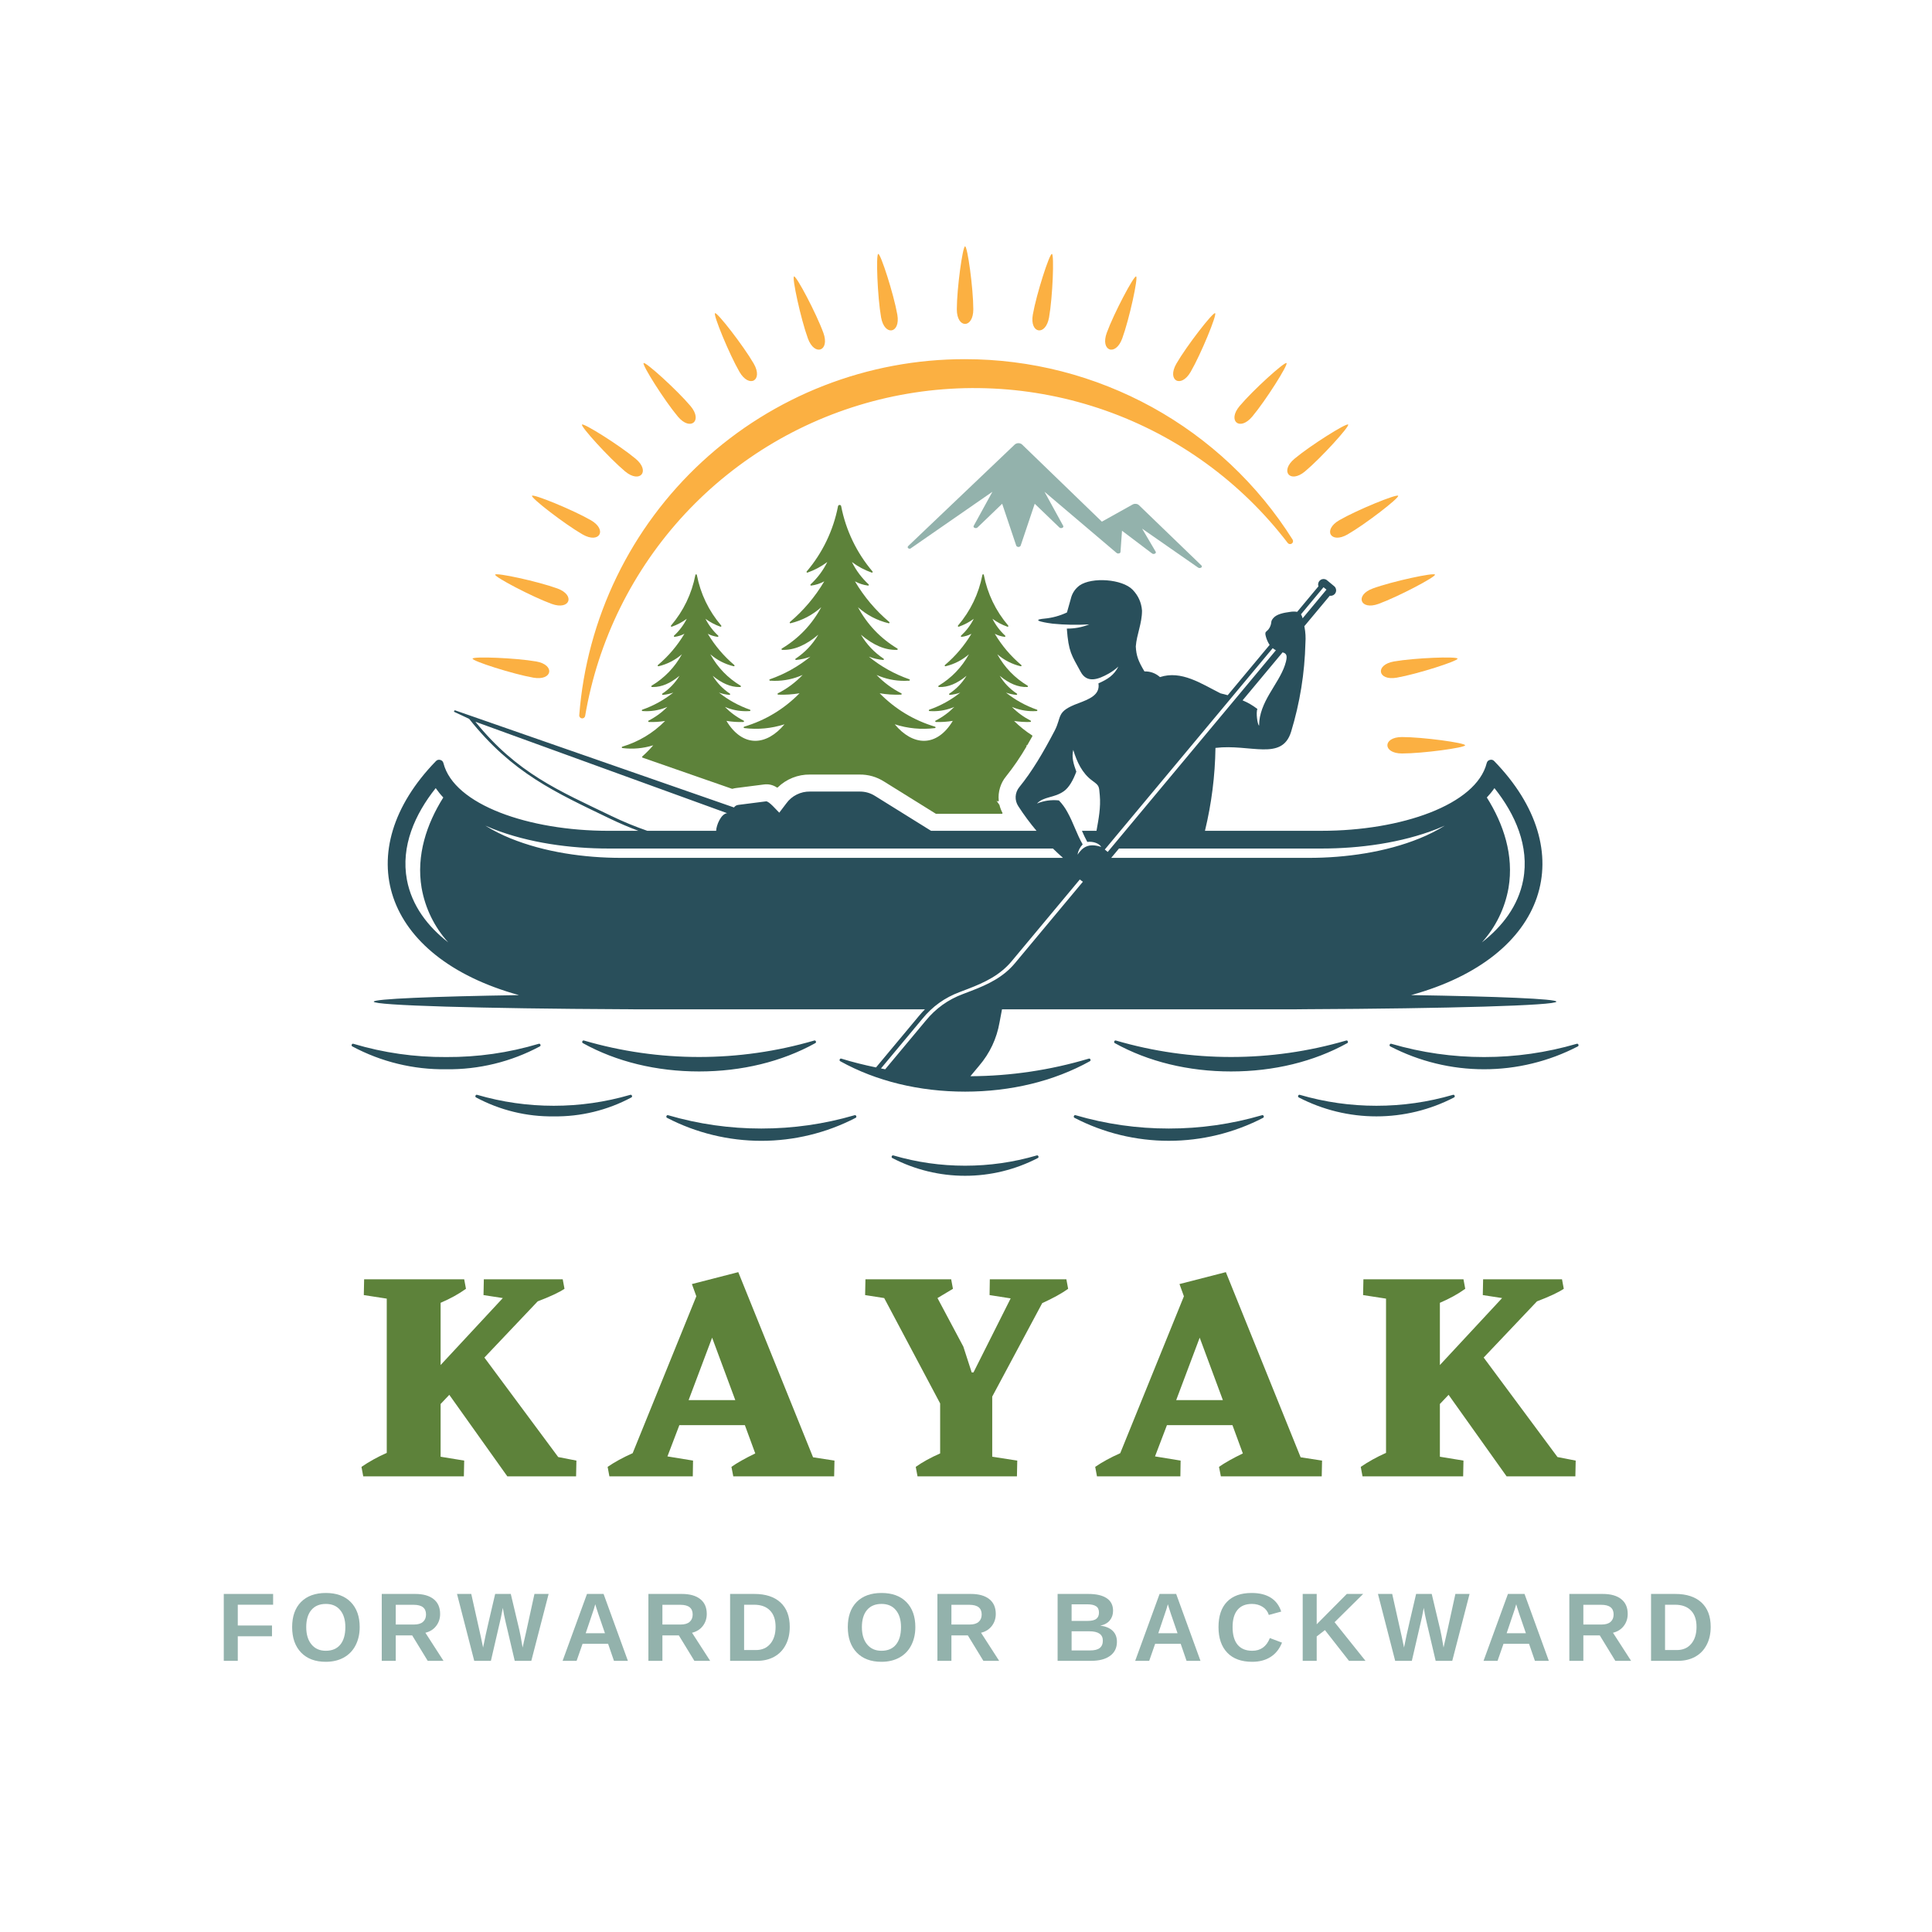 <?xml version="1.0" encoding="UTF-8"?>
<svg xmlns="http://www.w3.org/2000/svg" xmlns:xlink="http://www.w3.org/1999/xlink" width="375pt" height="375pt" viewBox="0 0 375 375" version="1.2">
<defs>
<g>
<symbol overflow="visible" id="glyph0-0">
<path style="stroke:none;" d="M 26.875 -26.469 L 26.875 -1.328 L 2.719 -1.328 L 2.719 -26.469 Z M 20.859 -7.969 L 20.859 -19.875 L 8.891 -19.875 L 8.891 -7.969 Z M 20.859 -7.969 "/>
</symbol>
<symbol overflow="visible" id="glyph0-1">
<path style="stroke:none;" d="M 43.109 -3.062 L 43.047 0 L 29.703 0 L 18.438 -15.828 L 16.75 -14.047 L 16.75 -3.812 L 21.328 -3.062 L 21.266 0 L 1.734 0 L 1.391 -1.844 C 2.848 -2.844 4.484 -3.75 6.297 -4.562 L 6.297 -34.5 L 1.844 -35.188 L 1.906 -38.25 L 21.328 -38.25 L 21.672 -36.406 C 20.285 -35.406 18.645 -34.5 16.75 -33.688 L 16.75 -21.609 L 28.828 -34.609 L 25.078 -35.188 L 25.141 -38.25 L 40.453 -38.25 L 40.797 -36.406 C 39.754 -35.707 38.02 -34.895 35.594 -33.969 L 25.25 -23.062 L 39.578 -3.75 Z M 43.109 -3.062 "/>
</symbol>
<symbol overflow="visible" id="glyph0-2">
<path style="stroke:none;" d="M 42.875 -3.062 L 42.812 0 L 23.234 0 L 22.875 -1.844 C 23.957 -2.613 25.5 -3.484 27.5 -4.453 L 25.484 -9.938 L 12.766 -9.938 L 10.453 -3.875 L 15.422 -3.062 L 15.375 0 L -0.812 0 L -1.156 -1.844 C 0.188 -2.77 1.805 -3.656 3.703 -4.5 L 16.062 -34.953 L 15.203 -37.328 L 24.203 -39.641 L 38.719 -3.703 Z M 23.625 -14.797 L 19.125 -26.922 L 14.562 -14.797 Z M 23.625 -14.797 "/>
</symbol>
<symbol overflow="visible" id="glyph0-3">
<path style="stroke:none;" d="M 24.5 -3.812 L 29.359 -3.062 L 29.297 0 L 10 0 L 9.656 -1.844 C 10.957 -2.77 12.535 -3.641 14.391 -4.453 L 14.391 -14.156 L 3.531 -34.609 L -0.172 -35.188 L -0.109 -38.25 L 16.531 -38.25 L 16.875 -36.406 L 13.875 -34.609 L 18.891 -25.188 L 20.516 -20.172 L 20.859 -20.172 L 28.078 -34.547 L 23.984 -35.188 L 24.031 -38.25 L 38.891 -38.25 L 39.234 -36.406 C 38.004 -35.52 36.328 -34.594 34.203 -33.625 L 24.5 -15.484 Z M 24.5 -3.812 "/>
</symbol>
<symbol overflow="visible" id="glyph1-0">
<path style="stroke:none;" d="M 1.891 -12.984 L 12.25 -12.984 L 12.25 0 L 1.891 0 Z M 2.594 -12.281 L 2.594 -0.703 L 11.562 -0.703 L 11.562 -12.281 Z M 2.594 -12.281 "/>
</symbol>
<symbol overflow="visible" id="glyph1-1">
<path style="stroke:none;" d="M 3.984 -10.891 L 3.984 -6.859 L 10.625 -6.859 L 10.625 -4.766 L 3.984 -4.766 L 3.984 0 L 1.266 0 L 1.266 -12.984 L 10.844 -12.984 L 10.844 -10.891 Z M 3.984 -10.891 "/>
</symbol>
<symbol overflow="visible" id="glyph1-2">
<path style="stroke:none;" d="M 13.891 -6.547 C 13.891 -5.203 13.617 -4.016 13.078 -2.984 C 12.547 -1.961 11.781 -1.176 10.781 -0.625 C 9.789 -0.082 8.633 0.188 7.312 0.188 C 5.27 0.188 3.672 -0.41 2.516 -1.609 C 1.359 -2.816 0.781 -4.461 0.781 -6.547 C 0.781 -8.629 1.352 -10.254 2.5 -11.422 C 3.656 -12.586 5.266 -13.172 7.328 -13.172 C 9.391 -13.172 11 -12.582 12.156 -11.406 C 13.312 -10.227 13.891 -8.609 13.891 -6.547 Z M 11.109 -6.547 C 11.109 -7.953 10.773 -9.051 10.109 -9.844 C 9.453 -10.645 8.523 -11.047 7.328 -11.047 C 6.109 -11.047 5.164 -10.648 4.5 -9.859 C 3.844 -9.066 3.516 -7.961 3.516 -6.547 C 3.516 -5.129 3.852 -4.008 4.531 -3.188 C 5.207 -2.363 6.133 -1.953 7.312 -1.953 C 8.531 -1.953 9.469 -2.348 10.125 -3.141 C 10.781 -3.941 11.109 -5.078 11.109 -6.547 Z M 11.109 -6.547 "/>
</symbol>
<symbol overflow="visible" id="glyph1-3">
<path style="stroke:none;" d="M 10.188 0 L 7.172 -4.938 L 3.984 -4.938 L 3.984 0 L 1.266 0 L 1.266 -12.984 L 7.75 -12.984 C 9.301 -12.984 10.492 -12.648 11.328 -11.984 C 12.172 -11.316 12.594 -10.359 12.594 -9.109 C 12.594 -8.203 12.332 -7.414 11.812 -6.75 C 11.301 -6.094 10.609 -5.66 9.734 -5.453 L 13.25 0 Z M 9.859 -9 C 9.859 -10.25 9.062 -10.875 7.469 -10.875 L 3.984 -10.875 L 3.984 -7.047 L 7.531 -7.047 C 8.301 -7.047 8.879 -7.219 9.266 -7.562 C 9.66 -7.906 9.859 -8.383 9.859 -9 Z M 9.859 -9 "/>
</symbol>
<symbol overflow="visible" id="glyph1-4">
<path style="stroke:none;" d="M 14.438 0 L 11.219 0 L 9.453 -7.516 C 9.242 -8.398 9.062 -9.32 8.906 -10.281 C 8.758 -9.477 8.641 -8.863 8.547 -8.438 C 8.461 -8.02 7.812 -5.207 6.594 0 L 3.359 0 L 0.016 -12.984 L 2.781 -12.984 L 4.656 -4.594 L 5.078 -2.578 C 5.254 -3.43 5.422 -4.242 5.578 -5.016 C 5.742 -5.797 6.359 -8.453 7.422 -12.984 L 10.453 -12.984 L 12.094 -6.078 C 12.227 -5.555 12.445 -4.391 12.75 -2.578 L 12.984 -3.641 L 13.469 -5.766 L 15.047 -12.984 L 17.797 -12.984 Z M 14.438 0 "/>
</symbol>
<symbol overflow="visible" id="glyph1-5">
<path style="stroke:none;" d="M 10.438 0 L 9.297 -3.312 L 4.344 -3.312 L 3.188 0 L 0.469 0 L 5.203 -12.984 L 8.422 -12.984 L 13.141 0 Z M 6.812 -10.984 L 6.75 -10.781 C 6.688 -10.562 6.613 -10.312 6.531 -10.031 C 6.445 -9.75 5.922 -8.191 4.953 -5.359 L 8.688 -5.359 L 7.406 -9.094 L 7 -10.344 Z M 6.812 -10.984 "/>
</symbol>
<symbol overflow="visible" id="glyph1-6">
<path style="stroke:none;" d="M 12.844 -6.594 C 12.844 -5.25 12.578 -4.078 12.047 -3.078 C 11.523 -2.078 10.781 -1.312 9.812 -0.781 C 8.852 -0.258 7.754 0 6.516 0 L 1.266 0 L 1.266 -12.984 L 5.969 -12.984 C 8.156 -12.984 9.848 -12.43 11.047 -11.328 C 12.242 -10.223 12.844 -8.645 12.844 -6.594 Z M 10.094 -6.594 C 10.094 -7.988 9.727 -9.051 9 -9.781 C 8.281 -10.52 7.25 -10.891 5.906 -10.891 L 3.984 -10.891 L 3.984 -2.094 L 6.281 -2.094 C 7.445 -2.094 8.375 -2.492 9.062 -3.297 C 9.75 -4.109 10.094 -5.207 10.094 -6.594 Z M 10.094 -6.594 "/>
</symbol>
<symbol overflow="visible" id="glyph1-7">
<path style="stroke:none;" d=""/>
</symbol>
<symbol overflow="visible" id="glyph1-8">
<path style="stroke:none;" d="M 12.781 -3.703 C 12.781 -2.523 12.336 -1.613 11.453 -0.969 C 10.566 -0.32 9.336 0 7.766 0 L 1.266 0 L 1.266 -12.984 L 7.203 -12.984 C 8.785 -12.984 9.984 -12.707 10.797 -12.156 C 11.617 -11.613 12.031 -10.801 12.031 -9.719 C 12.031 -8.988 11.82 -8.367 11.406 -7.859 C 11 -7.348 10.379 -7.004 9.547 -6.828 C 10.598 -6.703 11.398 -6.367 11.953 -5.828 C 12.504 -5.297 12.781 -4.586 12.781 -3.703 Z M 9.297 -9.359 C 9.297 -9.941 9.109 -10.352 8.734 -10.594 C 8.359 -10.844 7.805 -10.969 7.078 -10.969 L 3.984 -10.969 L 3.984 -7.75 L 7.094 -7.75 C 7.863 -7.75 8.422 -7.879 8.766 -8.141 C 9.117 -8.41 9.297 -8.816 9.297 -9.359 Z M 10.047 -3.922 C 10.047 -5.129 9.172 -5.734 7.422 -5.734 L 3.984 -5.734 L 3.984 -2.016 L 7.531 -2.016 C 8.406 -2.016 9.039 -2.172 9.438 -2.484 C 9.844 -2.805 10.047 -3.285 10.047 -3.922 Z M 10.047 -3.922 "/>
</symbol>
<symbol overflow="visible" id="glyph1-9">
<path style="stroke:none;" d="M 7.328 -1.953 C 8.961 -1.953 10.102 -2.773 10.75 -4.422 L 13.109 -3.531 C 12.598 -2.281 11.848 -1.348 10.859 -0.734 C 9.879 -0.117 8.703 0.188 7.328 0.188 C 5.234 0.188 3.617 -0.398 2.484 -1.578 C 1.348 -2.766 0.781 -4.422 0.781 -6.547 C 0.781 -8.68 1.328 -10.316 2.422 -11.453 C 3.523 -12.598 5.117 -13.172 7.203 -13.172 C 8.734 -13.172 9.977 -12.863 10.938 -12.25 C 11.895 -11.645 12.566 -10.75 12.953 -9.562 L 10.547 -8.906 C 10.348 -9.562 9.953 -10.082 9.359 -10.469 C 8.766 -10.852 8.066 -11.047 7.266 -11.047 C 6.035 -11.047 5.102 -10.66 4.469 -9.891 C 3.832 -9.129 3.516 -8.016 3.516 -6.547 C 3.516 -5.055 3.836 -3.914 4.484 -3.125 C 5.141 -2.344 6.086 -1.953 7.328 -1.953 Z M 7.328 -1.953 "/>
</symbol>
<symbol overflow="visible" id="glyph1-10">
<path style="stroke:none;" d="M 10.25 0 L 5.578 -5.969 L 3.984 -4.734 L 3.984 0 L 1.266 0 L 1.266 -12.984 L 3.984 -12.984 L 3.984 -7.094 L 9.828 -12.984 L 13 -12.984 L 7.453 -7.5 L 13.453 0 Z M 10.25 0 "/>
</symbol>
</g>
<clipPath id="clip1">
  <path d="M 91 47.812 L 285 47.812 L 285 147 L 91 147 Z M 91 47.812 "/>
</clipPath>
<clipPath id="clip2">
  <path d="M 68 112 L 306.855 112 L 306.855 228.227 L 68 228.227 Z M 68 112 "/>
</clipPath>
</defs>
<g id="surface1">
<g style="fill:rgb(36.469%,50.98%,22.749%);fill-opacity:1;">
  <use xlink:href="#glyph0-1" x="68.771" y="286.562"/>
</g>
<g style="fill:rgb(36.469%,50.98%,22.749%);fill-opacity:1;">
  <use xlink:href="#glyph0-2" x="119.096" y="286.562"/>
</g>
<g style="fill:rgb(36.469%,50.98%,22.749%);fill-opacity:1;">
  <use xlink:href="#glyph0-3" x="168.091" y="286.562"/>
</g>
<g style="fill:rgb(36.469%,50.98%,22.749%);fill-opacity:1;">
  <use xlink:href="#glyph0-2" x="213.735" y="286.562"/>
</g>
<g style="fill:rgb(36.469%,50.98%,22.749%);fill-opacity:1;">
  <use xlink:href="#glyph0-1" x="262.731" y="286.562"/>
</g>
<path style=" stroke:none;fill-rule:nonzero;fill:rgb(36.469%,50.98%,22.749%);fill-opacity:1;" d="M 201.266 137.75 C 199.078 136.98 197.074 135.875 195.258 134.434 C 195.914 134.668 196.586 134.816 197.277 134.879 C 197.344 134.883 197.395 134.852 197.422 134.789 C 197.445 134.719 197.426 134.664 197.367 134.625 C 196.004 133.719 194.895 132.562 194.039 131.164 C 195.898 132.699 197.652 133.418 199.387 133.348 C 199.457 133.348 199.5 133.312 199.516 133.246 C 199.531 133.176 199.512 133.125 199.453 133.09 C 196.949 131.582 194.992 129.551 193.578 126.996 C 194.902 128.137 196.41 128.91 198.109 129.32 C 198.18 129.336 198.23 129.312 198.266 129.25 C 198.301 129.188 198.289 129.129 198.234 129.082 C 196.18 127.348 194.465 125.328 193.09 123.02 C 193.688 123.328 194.32 123.527 194.984 123.613 C 195.055 123.625 195.102 123.598 195.129 123.535 C 195.16 123.473 195.148 123.418 195.098 123.375 C 194.082 122.434 193.262 121.344 192.637 120.109 C 193.527 120.766 194.496 121.277 195.543 121.645 C 195.609 121.664 195.66 121.648 195.699 121.59 C 195.738 121.531 195.738 121.477 195.691 121.422 C 193.258 118.551 191.68 115.27 190.957 111.578 C 190.945 111.504 190.898 111.469 190.824 111.469 C 190.746 111.469 190.703 111.504 190.688 111.578 C 189.965 115.27 188.387 118.551 185.949 121.422 C 185.906 121.477 185.906 121.531 185.945 121.59 C 185.984 121.645 186.035 121.664 186.102 121.645 C 187.148 121.277 188.117 120.77 189.008 120.113 C 188.383 121.344 187.559 122.434 186.547 123.375 C 186.496 123.418 186.484 123.473 186.512 123.535 C 186.543 123.594 186.59 123.621 186.656 123.613 C 187.324 123.527 187.957 123.328 188.555 123.02 C 187.176 125.324 185.461 127.344 183.41 129.082 C 183.355 129.129 183.348 129.188 183.379 129.25 C 183.414 129.312 183.465 129.336 183.535 129.32 C 185.234 128.91 186.746 128.133 188.066 126.996 C 186.656 129.551 184.695 131.582 182.191 133.094 C 182.129 133.129 182.109 133.18 182.125 133.246 C 182.145 133.312 182.188 133.348 182.254 133.352 C 183.992 133.418 185.742 132.703 187.605 131.168 C 186.75 132.566 185.641 133.719 184.273 134.629 C 184.215 134.668 184.199 134.723 184.223 134.789 C 184.246 134.855 184.297 134.887 184.363 134.883 C 185.059 134.816 185.73 134.668 186.383 134.438 C 184.566 135.879 182.566 136.984 180.375 137.75 C 180.305 137.773 180.273 137.824 180.281 137.898 C 180.293 137.977 180.336 138.016 180.41 138.02 C 180.625 138.035 180.852 138.043 181.086 138.043 C 182.527 138.055 183.906 137.773 185.23 137.211 C 184.164 138.293 182.953 139.184 181.598 139.875 C 181.535 139.906 181.512 139.961 181.527 140.027 C 181.543 140.098 181.586 140.133 181.656 140.137 C 182.754 140.176 183.848 140.102 184.934 139.922 C 183.445 142.422 181.465 143.793 179.336 143.793 C 177.387 143.793 175.391 142.66 173.668 140.586 C 176.215 141.402 178.816 141.645 181.473 141.324 C 181.547 141.312 181.586 141.27 181.59 141.195 C 181.598 141.121 181.562 141.074 181.492 141.051 C 177.355 139.805 173.773 137.641 170.742 134.566 C 172.113 134.793 173.492 134.883 174.883 134.832 C 174.953 134.832 174.996 134.797 175.012 134.727 C 175.031 134.656 175.008 134.605 174.941 134.57 C 173.141 133.656 171.539 132.469 170.145 131.008 C 171.887 131.785 173.711 132.168 175.617 132.152 C 175.914 132.152 176.199 132.141 176.477 132.121 C 176.551 132.113 176.594 132.074 176.602 132 C 176.613 131.926 176.582 131.875 176.512 131.852 C 173.633 130.848 171.008 129.383 168.645 127.461 C 169.539 127.801 170.461 128.012 171.414 128.102 C 171.488 128.105 171.535 128.074 171.559 128.008 C 171.582 127.941 171.566 127.887 171.504 127.848 C 169.684 126.629 168.215 125.078 167.105 123.195 C 169.547 125.258 171.844 126.223 174.113 126.137 C 174.184 126.137 174.227 126.102 174.242 126.031 C 174.258 125.965 174.238 125.914 174.176 125.879 C 170.898 123.898 168.348 121.227 166.531 117.859 C 168.254 119.391 170.242 120.43 172.488 120.977 C 172.559 120.992 172.609 120.969 172.645 120.902 C 172.676 120.84 172.664 120.785 172.613 120.734 C 169.945 118.477 167.723 115.848 165.945 112.84 C 166.742 113.27 167.586 113.547 168.48 113.664 C 168.547 113.672 168.598 113.645 168.629 113.586 C 168.656 113.523 168.645 113.469 168.594 113.422 C 167.25 112.176 166.172 110.73 165.355 109.09 C 166.531 109.969 167.816 110.652 169.203 111.141 C 169.27 111.164 169.324 111.145 169.363 111.086 C 169.402 111.027 169.398 110.973 169.355 110.918 C 167.82 109.109 166.535 107.137 165.508 105 C 164.48 102.863 163.738 100.629 163.281 98.305 C 163.262 98.109 163.152 98.012 162.957 98.012 C 162.879 98.012 162.809 98.039 162.75 98.094 C 162.691 98.145 162.66 98.211 162.652 98.293 C 162.199 100.621 161.457 102.855 160.43 104.992 C 159.402 107.133 158.121 109.109 156.582 110.918 C 156.539 110.973 156.535 111.027 156.578 111.086 C 156.617 111.145 156.668 111.16 156.734 111.141 C 158.121 110.652 159.402 109.969 160.578 109.086 C 159.762 110.73 158.684 112.176 157.34 113.422 C 157.289 113.469 157.281 113.523 157.309 113.586 C 157.34 113.645 157.387 113.668 157.453 113.664 C 158.348 113.543 159.195 113.27 159.988 112.84 C 158.211 115.844 155.988 118.477 153.324 120.734 C 153.27 120.785 153.262 120.84 153.293 120.902 C 153.324 120.969 153.379 120.992 153.449 120.973 C 155.695 120.43 157.68 119.391 159.406 117.855 C 157.59 121.227 155.039 123.898 151.758 125.879 C 151.699 125.914 151.676 125.965 151.695 126.031 C 151.711 126.098 151.754 126.133 151.824 126.137 C 154.098 126.223 156.391 125.258 158.832 123.191 C 157.719 125.078 156.254 126.629 154.43 127.844 C 154.371 127.887 154.352 127.941 154.375 128.008 C 154.398 128.074 154.449 128.105 154.52 128.098 C 155.473 128.012 156.398 127.797 157.293 127.461 C 154.926 129.383 152.305 130.844 149.426 131.852 C 149.352 131.875 149.32 131.926 149.332 132 C 149.34 132.074 149.383 132.113 149.461 132.121 C 149.734 132.141 150.023 132.152 150.316 132.152 C 152.227 132.164 154.047 131.785 155.789 131.004 C 154.395 132.465 152.797 133.656 150.992 134.57 C 150.93 134.605 150.906 134.656 150.922 134.727 C 150.938 134.797 150.98 134.832 151.055 134.832 C 152.441 134.883 153.82 134.793 155.191 134.566 C 152.164 137.641 148.582 139.801 144.445 141.051 C 144.371 141.07 144.34 141.121 144.344 141.195 C 144.348 141.27 144.391 141.312 144.465 141.32 C 147.117 141.645 149.723 141.398 152.27 140.586 C 150.547 142.656 148.547 143.793 146.602 143.793 C 144.473 143.793 142.492 142.418 141.004 139.922 C 142.086 140.105 143.18 140.176 144.277 140.137 C 144.352 140.137 144.395 140.102 144.41 140.031 C 144.426 139.961 144.402 139.906 144.34 139.875 C 142.984 139.184 141.773 138.293 140.707 137.211 C 142.031 137.773 143.41 138.051 144.852 138.043 C 145.082 138.043 145.309 138.035 145.527 138.02 C 145.602 138.016 145.645 137.973 145.656 137.898 C 145.664 137.824 145.633 137.773 145.562 137.75 C 143.371 136.98 141.371 135.879 139.555 134.434 C 140.207 134.668 140.883 134.816 141.574 134.879 C 141.641 134.883 141.691 134.852 141.715 134.789 C 141.738 134.719 141.723 134.668 141.66 134.625 C 140.297 133.719 139.188 132.562 138.336 131.168 C 140.117 132.637 141.801 133.355 143.465 133.355 C 143.535 133.355 143.609 133.355 143.68 133.348 C 143.75 133.348 143.793 133.312 143.809 133.246 C 143.828 133.18 143.805 133.125 143.746 133.094 C 141.242 131.582 139.285 129.551 137.871 126.992 C 139.195 128.133 140.707 128.91 142.406 129.32 C 142.477 129.336 142.527 129.312 142.559 129.25 C 142.594 129.184 142.582 129.129 142.527 129.082 C 140.477 127.344 138.762 125.32 137.383 123.016 C 137.98 123.328 138.613 123.523 139.281 123.613 C 139.348 123.625 139.398 123.598 139.426 123.535 C 139.457 123.473 139.445 123.418 139.395 123.371 C 138.379 122.43 137.559 121.344 136.93 120.109 C 137.824 120.766 138.793 121.277 139.836 121.641 C 139.902 121.664 139.957 121.645 139.996 121.59 C 140.035 121.531 140.031 121.477 139.988 121.422 C 137.551 118.551 135.973 115.27 135.254 111.578 C 135.23 111.512 135.184 111.48 135.117 111.48 C 135.047 111.48 135 111.512 134.98 111.578 C 134.258 115.27 132.684 118.551 130.246 121.422 C 130.203 121.477 130.199 121.531 130.238 121.586 C 130.277 121.645 130.332 121.664 130.398 121.641 C 131.441 121.277 132.41 120.766 133.301 120.109 C 132.676 121.344 131.855 122.43 130.84 123.371 C 130.789 123.418 130.781 123.473 130.809 123.535 C 130.84 123.594 130.887 123.621 130.953 123.613 C 131.621 123.523 132.25 123.328 132.848 123.016 C 131.473 125.324 129.758 127.348 127.703 129.082 C 127.648 129.129 127.641 129.184 127.672 129.25 C 127.707 129.312 127.758 129.336 127.828 129.32 C 129.527 128.91 131.039 128.133 132.359 126.992 C 130.949 129.551 128.988 131.582 126.488 133.09 C 126.426 133.125 126.406 133.176 126.422 133.242 C 126.438 133.309 126.48 133.344 126.551 133.348 C 126.625 133.348 126.695 133.352 126.77 133.352 C 128.434 133.352 130.117 132.637 131.898 131.164 C 131.043 132.562 129.934 133.715 128.57 134.625 C 128.512 134.664 128.492 134.719 128.516 134.785 C 128.543 134.855 128.59 134.883 128.66 134.879 C 129.352 134.816 130.023 134.668 130.68 134.434 C 128.863 135.875 126.859 136.98 124.672 137.75 C 124.598 137.773 124.566 137.824 124.578 137.898 C 124.586 137.973 124.629 138.012 124.707 138.016 C 124.922 138.035 125.148 138.043 125.379 138.043 C 126.82 138.051 128.203 137.773 129.527 137.207 C 128.461 138.293 127.246 139.18 125.891 139.871 C 125.828 139.906 125.805 139.957 125.82 140.027 C 125.836 140.098 125.879 140.133 125.953 140.137 C 127.008 140.172 128.055 140.105 129.094 139.941 C 126.746 142.305 123.977 143.965 120.785 144.93 C 120.715 144.949 120.68 144.996 120.688 145.07 C 120.691 145.145 120.73 145.188 120.805 145.199 C 122.84 145.449 124.836 145.27 126.793 144.66 C 126.133 145.43 125.43 146.148 124.676 146.824 C 124.637 146.859 124.621 146.902 124.633 146.953 C 124.645 147.008 124.672 147.039 124.723 147.059 L 142.086 153.105 C 142.113 153.113 142.145 153.113 142.172 153.105 C 142.402 153.035 142.637 152.984 142.875 152.957 L 148.254 152.27 C 149.172 152.145 150.016 152.34 150.789 152.848 C 150.852 152.887 150.906 152.883 150.961 152.832 C 151.797 152.02 152.754 151.398 153.836 150.965 C 154.918 150.535 156.043 150.324 157.211 150.34 L 166.828 150.34 C 168.559 150.324 170.152 150.781 171.613 151.707 L 181.629 157.938 C 181.652 157.953 181.676 157.961 181.703 157.961 L 194.449 157.961 C 194.5 157.961 194.539 157.938 194.566 157.895 C 194.594 157.848 194.594 157.805 194.57 157.758 C 194.316 157.285 194.129 156.785 194.004 156.266 C 194 156.246 193.992 156.23 193.977 156.215 C 193.789 155.965 193.605 155.707 193.438 155.441 L 193.664 155.531 C 193.711 155.551 193.758 155.543 193.801 155.512 C 193.84 155.48 193.859 155.441 193.855 155.387 C 193.77 154.543 193.852 153.719 194.098 152.906 C 194.34 152.094 194.73 151.359 195.27 150.703 C 196.734 148.871 198.055 146.938 199.234 144.91 C 199.266 144.852 199.262 144.797 199.219 144.746 C 199.191 144.719 199.164 144.688 199.141 144.656 L 199.238 144.688 C 199.309 144.711 199.363 144.691 199.398 144.625 C 199.73 144.059 200.055 143.488 200.371 142.914 C 200.414 142.836 200.398 142.777 200.324 142.73 C 199.062 141.922 197.902 140.988 196.836 139.938 C 197.879 140.102 198.926 140.164 199.977 140.133 C 200.051 140.129 200.094 140.094 200.109 140.023 C 200.125 139.953 200.102 139.902 200.039 139.871 C 198.684 139.176 197.473 138.289 196.406 137.207 C 197.73 137.77 199.113 138.047 200.551 138.039 C 200.785 138.039 201.012 138.031 201.227 138.016 C 201.301 138.008 201.344 137.969 201.355 137.895 C 201.363 137.82 201.332 137.77 201.262 137.746 Z M 201.266 137.75 "/>
<g clip-path="url(#clip1)" clip-rule="nonzero">
<path style=" stroke:none;fill-rule:evenodd;fill:rgb(98.43%,69.019%,25.879%);fill-opacity:1;" d="M 134.035 78.816 C 131.434 75.727 125.293 70.168 124.93 70.473 C 124.566 70.777 128.984 77.777 131.582 80.867 C 134.012 83.758 136.465 81.703 134.035 78.816 Z M 174.168 61.059 C 173.469 57.082 170.93 49.207 170.465 49.285 C 170 49.367 170.316 57.637 171.02 61.609 C 171.676 65.324 174.824 64.77 174.168 61.055 Z M 159.816 64.605 C 158.434 60.812 154.566 53.496 154.121 53.656 C 153.676 53.816 155.43 61.902 156.812 65.695 C 158.105 69.238 161.109 68.148 159.816 64.602 Z M 146.305 70.586 C 144.281 67.09 139.195 60.555 138.789 60.789 C 138.379 61.023 141.512 68.684 143.531 72.18 C 145.422 75.445 148.191 73.852 146.305 70.586 Z M 188.918 60.047 C 188.918 56.012 187.793 47.816 187.32 47.816 C 186.848 47.816 185.719 56.012 185.719 60.047 C 185.719 63.816 188.918 63.816 188.918 60.047 Z M 231.105 72.18 C 233.129 68.684 236.262 61.027 235.852 60.789 C 235.441 60.551 230.359 67.09 228.336 70.586 C 226.445 73.852 229.215 75.445 231.105 72.18 Z M 203.621 61.609 C 204.324 57.633 204.641 49.367 204.176 49.285 C 203.707 49.203 201.172 57.078 200.473 61.055 C 199.812 64.77 202.965 65.324 203.621 61.609 Z M 243.055 80.867 C 245.656 77.773 250.074 70.773 249.711 70.473 C 249.348 70.168 243.203 75.723 240.605 78.816 C 238.176 81.703 240.625 83.758 243.055 80.867 Z M 217.824 65.695 C 219.211 61.902 220.961 53.816 220.516 53.656 C 220.074 53.5 216.203 60.812 214.82 64.605 C 213.527 68.148 216.535 69.238 217.824 65.695 Z M 272.121 143.059 C 268.344 143.059 268.344 146.25 272.121 146.25 C 276.168 146.25 284.383 145.129 284.383 144.656 C 284.383 144.184 276.168 143.059 272.121 143.059 Z M 271.379 96.234 C 271.145 95.828 263.465 98.949 259.961 100.969 C 256.688 102.855 258.289 105.621 261.559 103.734 C 265.066 101.715 271.617 96.645 271.379 96.234 Z M 278.531 111.535 C 278.367 111.09 270.262 112.836 266.465 114.219 C 262.914 115.508 264.008 118.508 267.559 117.219 C 271.359 115.836 278.691 111.977 278.531 111.535 Z M 271.109 131.535 C 275.098 130.836 282.992 128.305 282.91 127.84 C 282.828 127.375 274.543 127.691 270.559 128.391 C 266.836 129.047 267.391 132.191 271.109 131.535 Z M 261.676 82.406 C 261.371 82.047 254.355 86.453 251.254 89.047 C 248.359 91.473 250.414 93.918 253.309 91.492 C 256.41 88.898 261.98 82.77 261.676 82.406 Z M 121.328 91.496 C 124.227 93.918 126.281 91.473 123.387 89.051 C 120.285 86.457 113.27 82.051 112.965 82.41 C 112.664 82.773 118.23 88.898 121.328 91.496 Z M 104.082 128.391 C 100.098 127.695 91.812 127.375 91.73 127.84 C 91.648 128.305 99.543 130.836 103.527 131.535 C 107.25 132.191 107.805 129.047 104.082 128.391 Z M 113.082 103.734 C 116.355 105.621 117.953 102.855 114.68 100.969 C 111.176 98.953 103.5 95.828 103.262 96.234 C 103.023 96.641 109.574 101.715 113.078 103.734 Z M 187.32 69.715 C 184.98 69.711 182.648 69.82 180.32 70.031 C 177.988 70.246 175.676 70.57 173.379 71 C 171.078 71.43 168.805 71.969 166.559 72.609 C 164.309 73.254 162.098 74 159.918 74.848 C 157.742 75.695 155.605 76.645 153.52 77.695 C 151.43 78.742 149.395 79.887 147.41 81.125 C 145.43 82.359 143.508 83.688 141.652 85.105 C 139.793 86.523 138.008 88.023 136.289 89.609 C 134.574 91.191 132.934 92.852 131.375 94.59 C 129.812 96.328 128.336 98.133 126.945 100.008 C 125.551 101.883 124.25 103.82 123.039 105.816 C 121.832 107.812 120.715 109.859 119.699 111.961 C 118.68 114.062 117.762 116.203 116.945 118.391 C 116.125 120.574 115.414 122.797 114.805 125.047 C 114.195 127.301 113.691 129.578 113.297 131.875 C 112.898 134.176 112.613 136.488 112.434 138.812 C 112.418 138.969 112.461 139.105 112.559 139.227 C 112.656 139.348 112.781 139.418 112.938 139.434 C 113.09 139.453 113.23 139.418 113.355 139.324 C 113.477 139.23 113.551 139.105 113.578 138.953 C 113.887 137.133 114.262 135.324 114.703 133.527 C 115.145 131.73 115.648 129.953 116.219 128.195 C 116.789 126.438 117.426 124.703 118.121 122.988 C 118.816 121.277 119.574 119.59 120.395 117.934 C 121.215 116.273 122.094 114.648 123.031 113.055 C 123.969 111.461 124.961 109.902 126.012 108.379 C 127.066 106.855 128.168 105.375 129.328 103.93 C 130.488 102.488 131.695 101.09 132.957 99.734 C 134.219 98.383 135.527 97.074 136.883 95.812 C 138.238 94.555 139.637 93.344 141.082 92.188 C 142.527 91.027 144.012 89.922 145.535 88.871 C 147.059 87.82 148.617 86.828 150.215 85.887 C 151.812 84.949 153.441 84.07 155.102 83.25 C 156.762 82.43 158.449 81.672 160.164 80.973 C 161.883 80.277 163.621 79.641 165.383 79.07 C 167.145 78.5 168.926 77.992 170.723 77.547 C 172.523 77.105 174.336 76.727 176.16 76.418 C 177.988 76.105 179.82 75.859 181.668 75.68 C 183.512 75.504 185.359 75.391 187.211 75.344 C 189.062 75.301 190.914 75.324 192.766 75.414 C 194.617 75.5 196.461 75.656 198.301 75.879 C 200.141 76.105 201.969 76.395 203.785 76.75 C 205.605 77.102 207.406 77.523 209.195 78.012 C 210.984 78.496 212.75 79.047 214.5 79.66 C 216.246 80.273 217.969 80.949 219.668 81.688 C 221.367 82.43 223.035 83.227 224.676 84.086 C 226.316 84.945 227.922 85.863 229.496 86.84 C 231.07 87.816 232.605 88.848 234.105 89.938 C 235.602 91.023 237.059 92.164 238.473 93.355 C 239.891 94.551 241.262 95.793 242.586 97.082 C 243.91 98.375 245.188 99.715 246.414 101.098 C 247.641 102.484 248.816 103.91 249.941 105.379 C 250.035 105.504 250.156 105.578 250.312 105.605 C 250.465 105.629 250.605 105.598 250.734 105.508 C 250.859 105.422 250.941 105.301 250.969 105.148 C 251 104.996 250.973 104.855 250.887 104.723 C 249.203 102.055 247.359 99.5 245.352 97.062 C 243.344 94.625 241.191 92.324 238.891 90.156 C 236.594 87.992 234.164 85.977 231.613 84.117 C 229.059 82.258 226.398 80.566 223.629 79.039 C 220.859 77.516 218.008 76.172 215.066 75.008 C 212.129 73.84 209.129 72.867 206.066 72.078 C 203.004 71.293 199.906 70.703 196.77 70.309 C 193.629 69.91 190.48 69.715 187.32 69.715 Z M 108.18 114.219 C 104.375 112.84 96.273 111.094 96.109 111.535 C 95.945 111.973 103.281 115.836 107.086 117.219 C 110.637 118.508 111.73 115.508 108.18 114.219 Z M 108.18 114.219 "/>
</g>
<path style=" stroke:none;fill-rule:evenodd;fill:rgb(57.649%,69.8%,67.45%);fill-opacity:1;" d="M 233.199 109.758 L 221.062 98.047 C 220.898 97.898 220.703 97.816 220.48 97.801 C 220.25 97.777 220.031 97.816 219.828 97.93 L 213.871 101.254 L 198.375 86.27 C 198.172 86.102 197.941 86.02 197.676 86.02 C 197.414 86.02 197.18 86.102 196.977 86.27 L 176.32 105.949 C 175.902 106.344 176.535 106.633 176.742 106.457 L 192.629 95.449 L 188.988 102.078 C 188.91 102.223 188.988 102.387 189.18 102.461 C 189.387 102.547 189.57 102.516 189.742 102.375 L 194.52 97.777 L 197.258 105.93 C 197.301 106 197.363 106.059 197.438 106.102 C 197.512 106.145 197.594 106.164 197.68 106.164 C 197.766 106.164 197.848 106.145 197.922 106.102 C 198 106.059 198.059 106 198.102 105.93 L 200.84 97.777 L 205.617 102.375 C 205.785 102.516 205.973 102.543 206.176 102.461 C 206.367 102.387 206.449 102.227 206.371 102.078 L 202.734 95.449 L 216.723 107.32 C 216.863 107.43 217.02 107.461 217.191 107.414 C 217.359 107.395 217.457 107.301 217.488 107.137 L 217.781 103.016 L 223.602 107.418 C 223.777 107.539 223.961 107.555 224.156 107.465 C 224.336 107.383 224.402 107.227 224.32 107.086 L 221.684 102.609 L 232.547 110.164 C 232.738 110.285 232.934 110.289 233.133 110.176 C 233.215 110.137 233.266 110.074 233.277 109.984 C 233.293 109.895 233.266 109.82 233.199 109.758 Z M 233.199 109.758 "/>
<g clip-path="url(#clip2)" clip-rule="nonzero">
<path style=" stroke:none;fill-rule:nonzero;fill:rgb(16.08%,30.98%,35.689%);fill-opacity:1;" d="M 282 212.512 C 277.156 213.922 272.211 214.629 267.16 214.629 C 262.113 214.629 257.168 213.922 252.32 212.512 C 252.16 212.461 252.047 212.512 251.98 212.668 C 251.914 212.82 251.957 212.938 252.105 213.02 C 254.43 214.223 256.867 215.137 259.41 215.758 C 261.957 216.375 264.539 216.688 267.16 216.688 C 269.781 216.688 272.367 216.375 274.91 215.758 C 277.457 215.137 279.895 214.223 282.219 213.02 C 282.367 212.938 282.406 212.82 282.34 212.668 C 282.273 212.512 282.16 212.461 282 212.512 Z M 244.938 216.465 C 239.035 218.188 233.012 219.047 226.863 219.047 C 220.715 219.047 214.688 218.188 208.785 216.465 C 208.625 216.414 208.512 216.465 208.449 216.621 C 208.383 216.773 208.422 216.891 208.566 216.973 C 209.977 217.703 211.422 218.348 212.906 218.902 C 214.391 219.457 215.906 219.926 217.445 220.301 C 218.988 220.676 220.547 220.957 222.121 221.145 C 223.695 221.336 225.277 221.43 226.863 221.43 C 228.449 221.43 230.027 221.336 231.605 221.145 C 233.18 220.957 234.738 220.676 236.277 220.301 C 237.82 219.926 239.332 219.457 240.816 218.902 C 242.301 218.348 243.75 217.703 245.156 216.973 C 245.305 216.895 245.344 216.777 245.277 216.621 C 245.211 216.465 245.098 216.414 244.938 216.465 Z M 201.211 224.277 C 196.676 225.602 192.043 226.262 187.32 226.262 C 182.594 226.262 177.965 225.602 173.43 224.277 C 173.266 224.227 173.152 224.277 173.09 224.434 C 173.027 224.586 173.066 224.703 173.211 224.781 C 175.391 225.91 177.672 226.766 180.059 227.348 C 182.441 227.93 184.863 228.219 187.32 228.219 C 189.773 228.219 192.195 227.93 194.582 227.348 C 196.965 226.766 199.25 225.91 201.43 224.781 C 201.578 224.703 201.617 224.586 201.551 224.43 C 201.484 224.277 201.371 224.223 201.211 224.273 Z M 121.18 195.887 C 121.906 195.902 122.637 195.91 123.379 195.91 L 179.531 195.91 C 179.129 196.316 178.742 196.742 178.363 197.199 L 170.035 207.188 C 167.727 206.711 165.477 206.152 163.328 205.488 C 163.168 205.434 163.055 205.484 162.988 205.645 C 162.926 205.793 162.965 205.91 163.109 205.992 C 170.062 209.852 178.434 211.887 187.32 211.887 C 196.207 211.887 204.578 209.852 211.527 205.992 C 211.672 205.91 211.715 205.793 211.648 205.645 C 211.586 205.488 211.473 205.434 211.312 205.488 C 203.82 207.719 196.168 208.855 188.352 208.895 L 190.031 206.883 C 192.133 204.422 193.461 201.598 194.016 198.414 L 194.34 196.688 C 194.391 196.43 194.438 196.168 194.488 195.91 L 251.258 195.91 C 252 195.91 252.73 195.902 253.457 195.887 C 281.094 195.766 302.09 195.156 302.09 194.418 C 302.09 193.883 290.812 193.41 273.906 193.145 C 300.562 185.793 306.934 165.121 290.027 147.727 C 289.793 147.484 289.512 147.41 289.188 147.496 C 288.859 147.582 288.656 147.789 288.57 148.117 C 286.531 156.195 272.027 161.258 256.516 161.258 L 233.883 161.258 C 235.16 155.973 235.84 150.605 235.922 145.168 C 242.676 144.352 248.812 147.785 250.598 142.047 C 252.312 136.418 253.242 130.66 253.383 124.777 C 253.457 123.754 253.398 122.734 253.207 121.727 L 253.168 121.551 L 258.109 115.629 C 258.344 115.668 258.57 115.629 258.781 115.52 C 258.988 115.406 259.145 115.242 259.246 115.027 C 259.344 114.812 259.367 114.586 259.312 114.355 C 259.262 114.121 259.145 113.93 258.961 113.777 L 257.578 112.633 C 257.395 112.48 257.184 112.402 256.945 112.391 C 256.707 112.383 256.492 112.445 256.297 112.582 C 256.102 112.719 255.969 112.902 255.898 113.129 C 255.828 113.355 255.832 113.578 255.914 113.801 L 251.781 118.758 C 251.309 118.684 250.836 118.691 250.363 118.773 C 249.133 118.938 247.82 119.203 247.168 119.949 C 246.605 120.598 246.855 120.707 246.625 121.371 C 246.094 122.898 245.305 122.223 245.715 123.598 C 245.871 124.16 246.109 124.688 246.43 125.176 L 238.297 134.938 C 237.836 134.809 237.363 134.688 236.891 134.574 C 233.148 132.688 229.305 130.066 225.152 131.422 C 224.293 130.664 223.285 130.297 222.137 130.32 C 220.941 128.328 220.547 127.281 220.457 125.473 C 220.633 123.117 221.66 121.062 221.664 118.52 C 221.543 116.953 220.938 115.605 219.852 114.477 C 217.859 112.391 211.961 111.961 209.547 113.633 C 208.648 114.305 208.074 115.188 207.828 116.281 L 207.094 118.879 C 205.703 119.531 204.246 119.93 202.719 120.074 C 199.504 120.371 203.641 120.977 204.332 121.055 C 206.691 121.289 209.055 121.332 211.422 121.191 C 210.027 121.754 208.574 122.027 207.07 122.008 C 207.414 126.566 207.969 127.117 209.77 130.422 C 210.996 132.66 213.152 131.895 215.199 130.742 C 215.879 130.359 216.508 129.902 217.078 129.371 C 216.238 131.059 215.016 131.832 213.207 132.641 C 213.559 134.844 211.488 135.688 209.297 136.504 C 204.906 138.133 206.164 139.055 204.695 141.855 C 202.445 146.152 200.324 149.73 197.848 152.781 C 197.633 153.039 197.469 153.324 197.348 153.633 C 197.227 153.941 197.156 154.266 197.137 154.598 C 197.121 154.93 197.152 155.254 197.242 155.578 C 197.328 155.898 197.465 156.195 197.648 156.477 C 198.727 158.145 199.906 159.742 201.188 161.262 L 180.723 161.262 L 169.871 154.508 C 168.945 153.918 167.934 153.629 166.832 153.641 L 157.215 153.641 C 156.312 153.629 155.457 153.82 154.645 154.223 C 153.836 154.625 153.164 155.191 152.633 155.922 L 151.254 157.742 C 150.742 157.254 149.254 155.469 148.68 155.543 L 143.301 156.23 C 142.949 156.273 142.672 156.441 142.465 156.727 L 88.324 137.875 C 88.23 137.836 88.035 138.113 88.164 138.172 L 91.059 139.527 C 99.418 150.059 107.754 153.77 118.422 158.914 C 120.219 159.777 122.051 160.562 123.914 161.262 L 118.125 161.262 C 102.621 161.262 88.113 156.199 86.07 148.121 C 85.988 147.793 85.781 147.586 85.457 147.5 C 85.129 147.414 84.848 147.488 84.613 147.73 C 67.711 165.125 74.078 185.797 100.734 193.152 C 83.832 193.414 72.551 193.887 72.551 194.422 C 72.551 195.156 93.547 195.766 121.184 195.891 Z M 292.805 172.332 C 293.871 166.004 291.832 159.934 288.594 154.793 C 289.133 154.223 289.625 153.617 290.07 152.973 C 294.102 158.031 296.879 164.262 295.656 170.781 C 294.707 175.828 291.578 179.859 287.637 182.918 C 288.98 181.43 290.09 179.789 290.969 177.988 C 291.848 176.188 292.461 174.301 292.805 172.332 Z M 256.895 113.98 L 257.465 114.449 L 252.836 120.012 C 252.773 119.738 252.668 119.477 252.52 119.238 Z M 78.984 170.781 C 77.758 164.262 80.539 158.035 84.57 152.973 C 85.016 153.617 85.508 154.227 86.043 154.793 C 82.809 159.938 80.77 166.008 81.832 172.332 C 82.18 174.301 82.789 176.188 83.668 177.988 C 84.547 179.789 85.66 181.43 87 182.918 C 83.059 179.859 79.934 175.828 78.984 170.781 Z M 196.996 186.961 C 194.754 189.652 191.789 191.07 188.582 192.301 L 186.938 192.93 C 184.043 194.004 181.621 195.738 179.672 198.129 L 171.816 207.547 C 171.539 207.496 171.27 207.438 170.996 207.383 L 179.027 197.75 C 180.973 195.359 183.398 193.625 186.293 192.551 L 187.938 191.922 C 191.141 190.691 194.109 189.273 196.352 186.586 L 209.594 170.703 C 209.781 170.859 209.977 171 210.18 171.133 L 210.191 171.141 Z M 256.516 164.699 C 263.91 164.699 272.004 163.609 278.914 160.895 C 279.418 160.695 279.926 160.484 280.434 160.258 C 278.887 161.211 277.273 162.027 275.586 162.711 C 268.941 165.426 261.152 166.512 254.035 166.512 L 215.684 166.512 L 217.195 164.699 Z M 249.406 129.094 C 248.141 132.879 244.383 136.215 244.387 140.875 C 244.039 140.496 243.77 138.355 244.051 137.605 C 243.168 136.922 242.211 136.363 241.184 135.938 L 248.949 126.621 C 249.68 126.828 250.047 127.168 249.402 129.094 Z M 216.621 162.273 L 235.547 139.578 L 237.637 137.074 L 240.637 133.473 L 241.512 132.426 L 247.031 125.809 C 247.223 125.969 247.43 126.102 247.652 126.215 L 243.496 131.203 L 240.641 134.629 L 236.117 140.051 L 217.594 162.258 L 215 165.367 C 214.824 165.199 214.633 165.043 214.438 164.895 Z M 206.488 153.578 C 207.477 152.883 208.281 151.484 208.914 149.777 C 208.414 148.375 207.957 147.051 208.32 145.551 C 209.02 147.895 210.07 150.102 211.973 151.496 C 213.379 152.523 213.309 152.531 213.469 154.379 C 213.676 156.707 213.246 158.945 212.828 161.262 L 210.004 161.262 C 210.32 162.008 210.672 162.73 211.039 163.414 C 212.211 163.281 213.355 163.703 213.746 164.387 C 211.25 163.574 210.117 164.469 209.141 165.898 C 209.273 165.133 209.609 164.461 210.145 163.895 C 208.984 161.883 208.332 159.676 207.195 157.648 C 206.746 156.809 206.191 156.043 205.527 155.359 C 204.059 155.203 202.641 155.406 201.273 155.965 C 202.629 154.547 204.578 154.926 206.488 153.578 Z M 118.676 158.383 C 108.41 153.43 100.383 150.102 92.27 140.09 L 141.133 157.836 C 139.93 157.961 139.027 160.219 139.004 161.262 L 125.648 161.262 C 123.27 160.438 120.945 159.477 118.676 158.383 Z M 99.051 162.711 C 97.367 162.027 95.75 161.211 94.207 160.258 C 94.715 160.484 95.223 160.695 95.727 160.895 C 102.633 163.609 110.73 164.699 118.125 164.699 L 204.375 164.699 C 205.012 165.324 205.66 165.926 206.324 166.512 L 120.602 166.512 C 113.488 166.516 105.699 165.426 99.051 162.711 Z M 306.367 202.762 C 306.301 202.605 306.188 202.555 306.027 202.605 C 300.16 204.316 294.168 205.172 288.055 205.172 C 281.941 205.172 275.949 204.316 270.082 202.605 C 269.922 202.555 269.809 202.605 269.742 202.762 C 269.68 202.914 269.719 203.031 269.863 203.113 C 271.266 203.836 272.703 204.477 274.18 205.031 C 275.656 205.582 277.16 206.047 278.691 206.418 C 280.227 206.793 281.773 207.074 283.34 207.262 C 284.906 207.449 286.477 207.543 288.055 207.543 C 289.633 207.543 291.203 207.449 292.77 207.262 C 294.336 207.074 295.883 206.793 297.418 206.418 C 298.949 206.047 300.453 205.582 301.93 205.031 C 303.406 204.477 304.844 203.836 306.246 203.113 C 306.391 203.031 306.43 202.914 306.367 202.762 Z M 158.02 201.973 C 154.391 203.031 150.711 203.828 146.969 204.359 C 143.23 204.895 139.473 205.16 135.695 205.16 C 131.918 205.16 128.156 204.895 124.418 204.359 C 120.68 203.828 116.996 203.031 113.371 201.973 C 113.207 201.922 113.094 201.973 113.031 202.129 C 112.965 202.281 113.008 202.398 113.152 202.48 C 119.625 206.07 127.418 207.969 135.695 207.969 C 143.969 207.969 151.766 206.07 158.234 202.48 C 158.383 202.398 158.426 202.281 158.359 202.129 C 158.293 201.973 158.18 201.922 158.016 201.973 Z M 165.852 216.469 C 159.949 218.188 153.926 219.047 147.777 219.047 C 141.629 219.047 135.602 218.188 129.699 216.469 C 129.539 216.418 129.426 216.469 129.363 216.625 C 129.297 216.777 129.336 216.895 129.484 216.977 C 130.891 217.707 132.336 218.348 133.82 218.906 C 135.309 219.461 136.82 219.926 138.359 220.301 C 139.902 220.676 141.461 220.961 143.035 221.148 C 144.609 221.336 146.191 221.434 147.777 221.434 C 149.363 221.434 150.941 221.336 152.52 221.148 C 154.094 220.961 155.652 220.676 157.191 220.301 C 158.734 219.926 160.246 219.461 161.73 218.906 C 163.215 218.348 164.664 217.707 166.07 216.977 C 166.219 216.895 166.258 216.777 166.191 216.625 C 166.125 216.469 166.012 216.418 165.852 216.469 Z M 261.27 201.973 C 257.645 203.031 253.961 203.828 250.223 204.359 C 246.48 204.895 242.723 205.16 238.945 205.16 C 235.168 205.16 231.41 204.895 227.668 204.359 C 223.93 203.828 220.246 203.031 216.621 201.973 C 216.461 201.922 216.348 201.973 216.281 202.129 C 216.219 202.281 216.258 202.398 216.402 202.48 C 222.875 206.07 230.672 207.969 238.945 207.969 C 247.223 207.969 255.016 206.07 261.488 202.48 C 261.637 202.398 261.676 202.281 261.609 202.129 C 261.543 201.973 261.43 201.922 261.27 201.973 Z M 122.316 212.512 C 117.473 213.922 112.523 214.629 107.477 214.629 C 102.43 214.629 97.484 213.922 92.637 212.512 C 92.477 212.461 92.363 212.512 92.297 212.668 C 92.23 212.82 92.273 212.938 92.418 213.02 C 94.734 214.258 97.164 215.188 99.715 215.809 C 102.266 216.43 104.852 216.723 107.477 216.688 C 110.102 216.723 112.691 216.43 115.238 215.809 C 117.789 215.188 120.223 214.258 122.535 213.02 C 122.684 212.938 122.723 212.82 122.656 212.668 C 122.59 212.512 122.477 212.461 122.316 212.512 Z M 104.895 202.762 C 104.832 202.605 104.719 202.555 104.555 202.605 C 98.695 204.355 92.703 205.207 86.582 205.172 C 80.465 205.207 74.473 204.355 68.609 202.605 C 68.449 202.555 68.336 202.605 68.273 202.762 C 68.211 202.914 68.25 203.031 68.395 203.113 C 71.188 204.605 74.125 205.73 77.207 206.48 C 80.285 207.23 83.414 207.586 86.582 207.543 C 89.754 207.586 92.879 207.23 95.961 206.48 C 99.043 205.73 101.98 204.605 104.773 203.113 C 104.918 203.031 104.957 202.914 104.895 202.762 Z M 104.895 202.762 "/>
</g>
<g style="fill:rgb(57.649%,69.8%,67.45%);fill-opacity:1;">
  <use xlink:href="#glyph1-1" x="42.168" y="322.367"/>
</g>
<g style="fill:rgb(57.649%,69.8%,67.45%);fill-opacity:1;">
  <use xlink:href="#glyph1-2" x="55.924" y="322.367"/>
</g>
<g style="fill:rgb(57.649%,69.8%,67.45%);fill-opacity:1;">
  <use xlink:href="#glyph1-3" x="72.832" y="322.367"/>
</g>
<g style="fill:rgb(57.649%,69.8%,67.45%);fill-opacity:1;">
  <use xlink:href="#glyph1-4" x="88.69" y="322.367"/>
</g>
<g style="fill:rgb(57.649%,69.8%,67.45%);fill-opacity:1;">
  <use xlink:href="#glyph1-5" x="108.732" y="322.367"/>
</g>
<g style="fill:rgb(57.649%,69.8%,67.45%);fill-opacity:1;">
  <use xlink:href="#glyph1-3" x="124.589" y="322.367"/>
</g>
<g style="fill:rgb(57.649%,69.8%,67.45%);fill-opacity:1;">
  <use xlink:href="#glyph1-6" x="140.447" y="322.367"/>
</g>
<g style="fill:rgb(57.649%,69.8%,67.45%);fill-opacity:1;">
  <use xlink:href="#glyph1-7" x="156.305" y="322.367"/>
</g>
<g style="fill:rgb(57.649%,69.8%,67.45%);fill-opacity:1;">
  <use xlink:href="#glyph1-2" x="163.776" y="322.367"/>
</g>
<g style="fill:rgb(57.649%,69.8%,67.45%);fill-opacity:1;">
  <use xlink:href="#glyph1-3" x="180.685" y="322.367"/>
</g>
<g style="fill:rgb(57.649%,69.8%,67.45%);fill-opacity:1;">
  <use xlink:href="#glyph1-7" x="196.542" y="322.367"/>
</g>
<g style="fill:rgb(57.649%,69.8%,67.45%);fill-opacity:1;">
  <use xlink:href="#glyph1-8" x="204.014" y="322.367"/>
</g>
<g style="fill:rgb(57.649%,69.8%,67.45%);fill-opacity:1;">
  <use xlink:href="#glyph1-5" x="219.871" y="322.367"/>
</g>
<g style="fill:rgb(57.649%,69.8%,67.45%);fill-opacity:1;">
  <use xlink:href="#glyph1-9" x="235.729" y="322.367"/>
</g>
<g style="fill:rgb(57.649%,69.8%,67.45%);fill-opacity:1;">
  <use xlink:href="#glyph1-10" x="251.587" y="322.367"/>
</g>
<g style="fill:rgb(57.649%,69.8%,67.45%);fill-opacity:1;">
  <use xlink:href="#glyph1-4" x="267.444" y="322.367"/>
</g>
<g style="fill:rgb(57.649%,69.8%,67.45%);fill-opacity:1;">
  <use xlink:href="#glyph1-5" x="287.486" y="322.367"/>
</g>
<g style="fill:rgb(57.649%,69.8%,67.45%);fill-opacity:1;">
  <use xlink:href="#glyph1-3" x="303.344" y="322.367"/>
</g>
<g style="fill:rgb(57.649%,69.8%,67.45%);fill-opacity:1;">
  <use xlink:href="#glyph1-6" x="319.201" y="322.367"/>
</g>
</g>
</svg>
